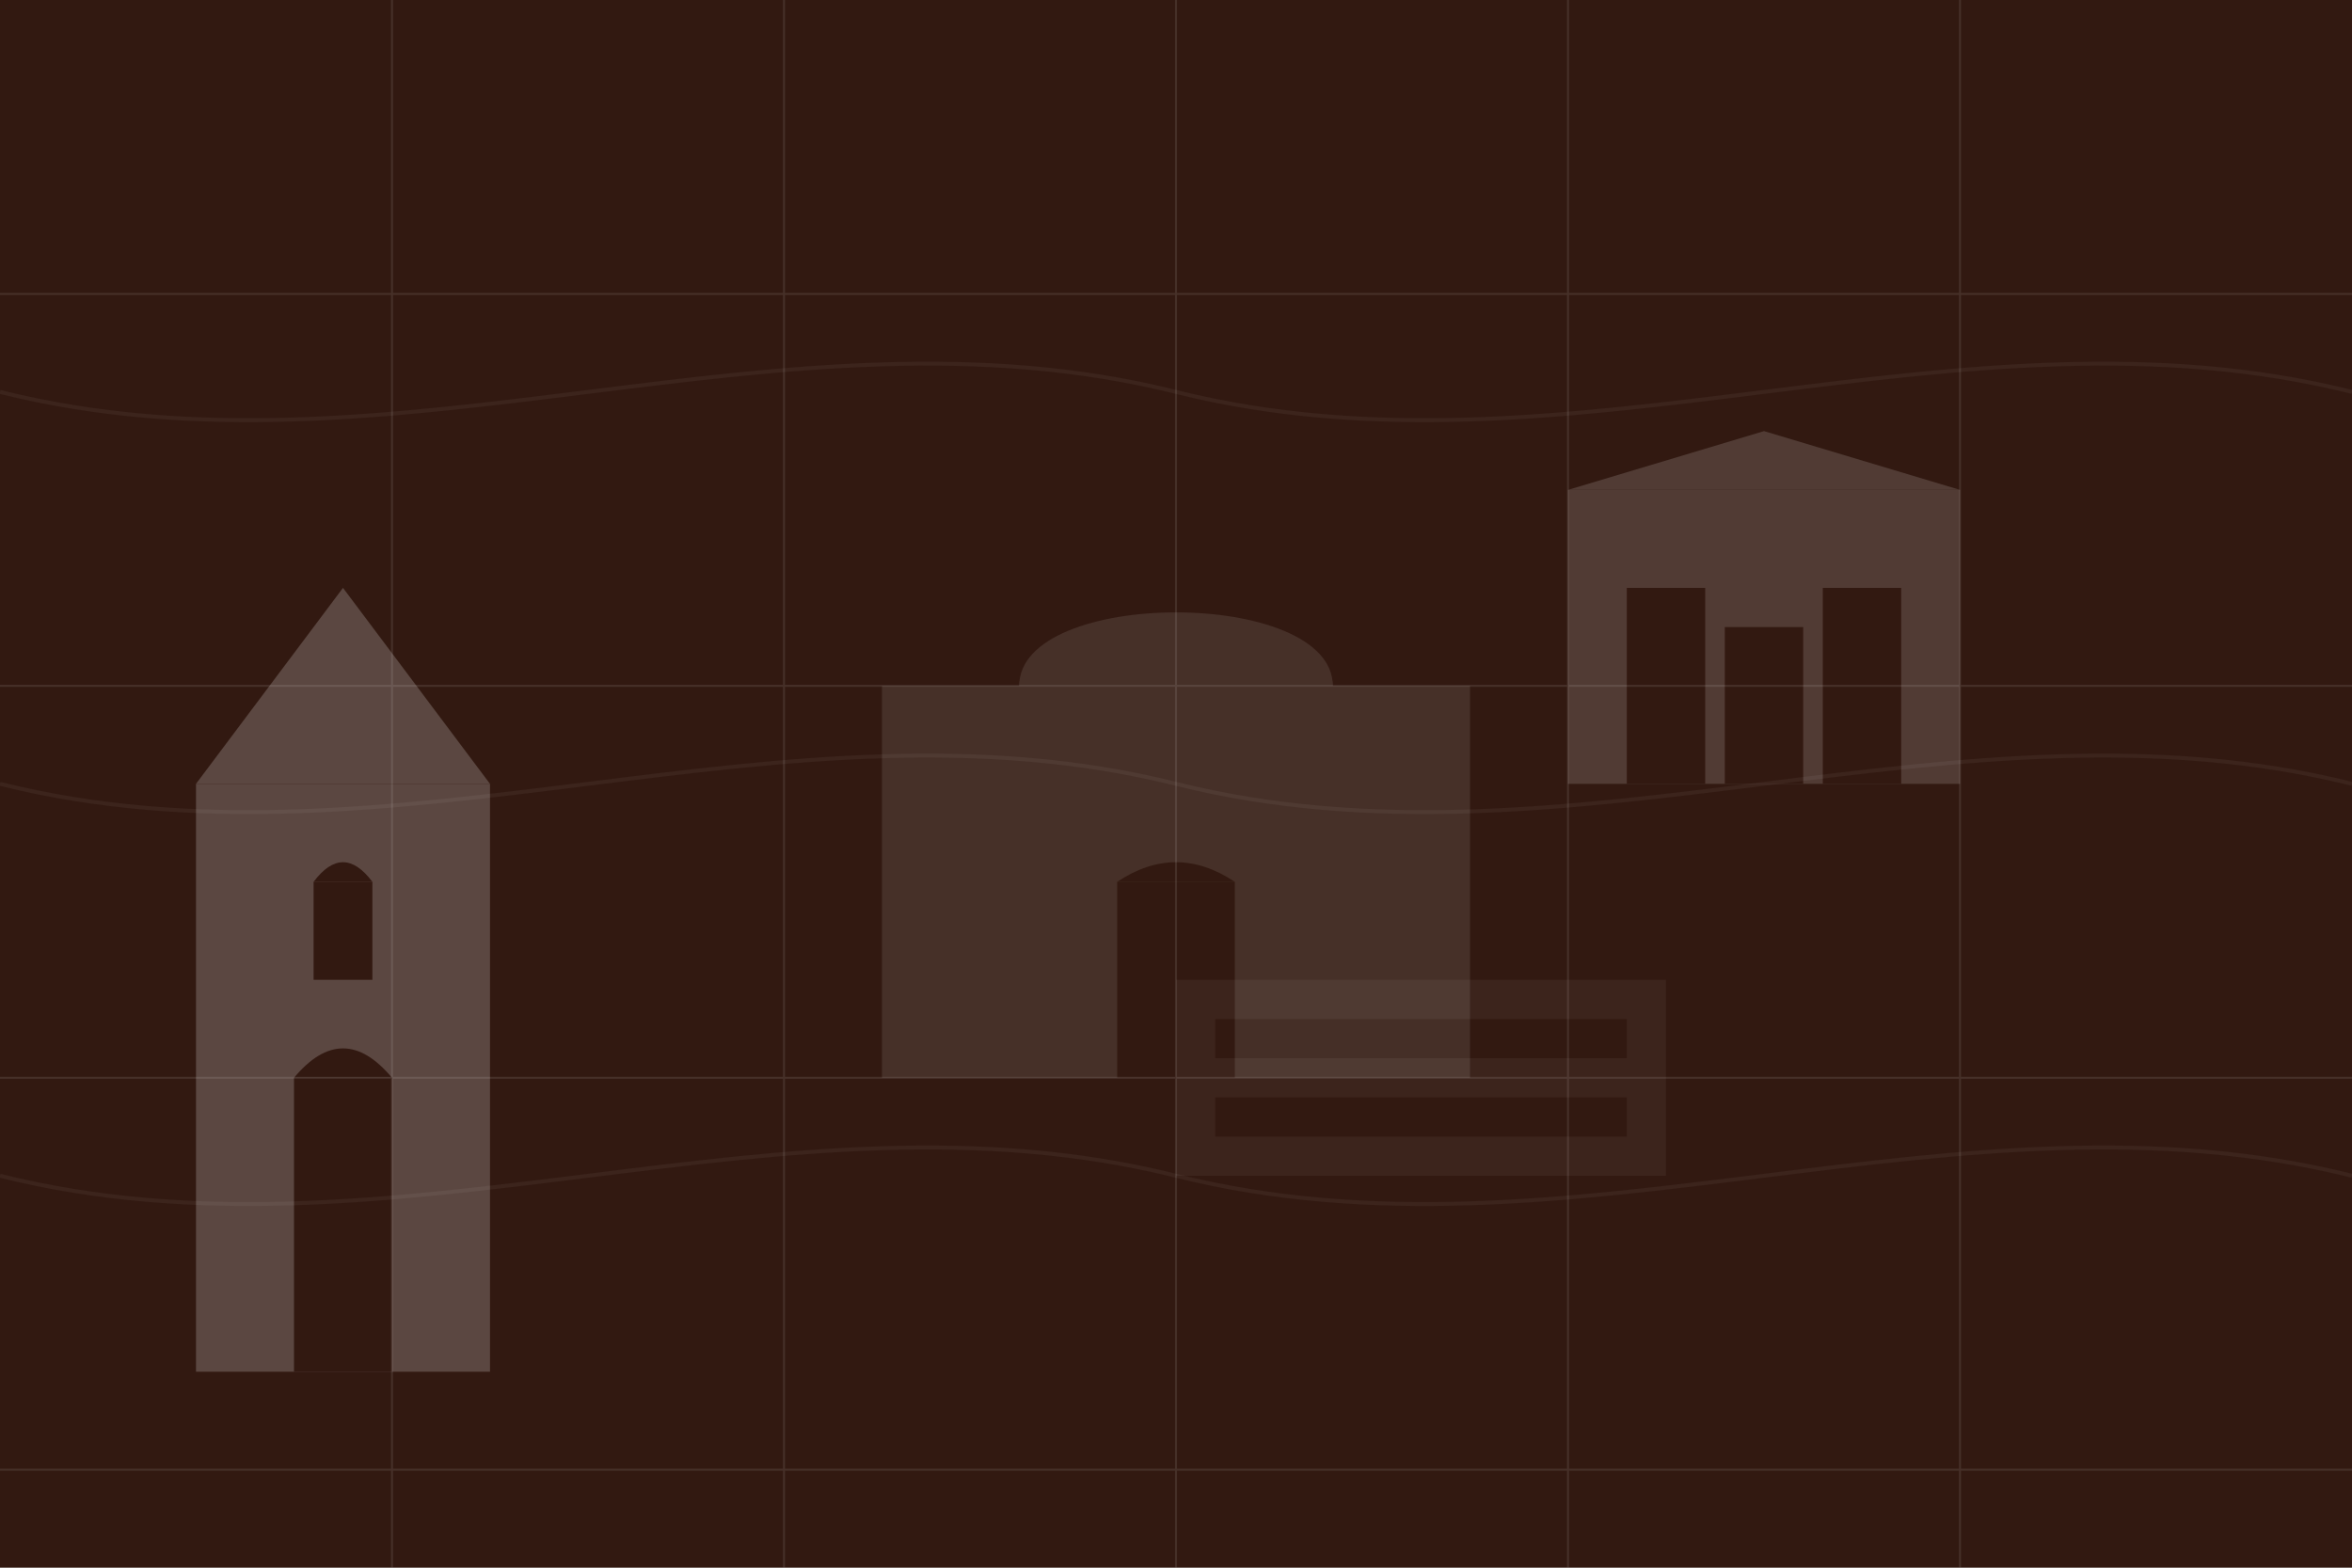 <svg width="1200" height="800" viewBox="0 0 1200 800" xmlns="http://www.w3.org/2000/svg">
  <!-- Tło -->
  <rect width="1200" height="800" fill="#321911"/>
  
  <!-- Stylizowane sylwetki budynków historycznych -->
  
  <!-- Gotycka katedra (lewa strona) -->
  <g opacity="0.2" transform="translate(100, 300)">
    <rect x="0" y="100" width="150" height="300" fill="#ffffff"/>
    <polygon points="0,100 75,0 150,100" fill="#ffffff"/>
    <rect x="50" y="250" width="50" height="150" fill="#321911"/>
    <path d="M50,250 Q75,220 100,250" fill="#321911"/>
    <rect x="60" y="150" width="30" height="50" fill="#321911"/>
    <path d="M60,150 Q75,130 90,150" fill="#321911"/>
  </g>
  
  <!-- Renesansowy pałac (prawa górna) -->
  <g opacity="0.15" transform="translate(800, 200)">
    <rect x="0" y="50" width="200" height="150" fill="#ffffff"/>
    <polygon points="0,50 100,20 200,50" fill="#ffffff"/>
    <rect x="30" y="100" width="40" height="100" fill="#321911"/>
    <rect x="130" y="100" width="40" height="100" fill="#321911"/>
    <rect x="80" y="120" width="40" height="80" fill="#321911"/>
  </g>
  
  <!-- Barokowa świątynia (środek) -->
  <g opacity="0.1" transform="translate(450, 250)">
    <rect x="0" y="100" width="300" height="200" fill="#ffffff"/>
    <ellipse cx="150" cy="100" rx="80" ry="30" fill="#ffffff"/>
    <path d="M70,100 C70,50 230,50 230,100" fill="#ffffff"/>
    <rect x="120" y="200" width="60" height="100" fill="#321911"/>
    <path d="M120,200 Q150,180 180,200" fill="#321911"/>
  </g>
  
  <!-- Modernistyczny budynek (dół) -->
  <g opacity="0.05" transform="translate(600, 500)">
    <rect x="0" y="0" width="250" height="100" fill="#ffffff"/>
    <rect x="20" y="20" width="210" height="20" fill="#321911"/>
    <rect x="20" y="60" width="210" height="20" fill="#321911"/>
  </g>
  
  <!-- Abstrakcyjne linie (jako ozdobniki) -->
  <g stroke="#ffffff" stroke-width="1" opacity="0.1">
    <line x1="0" y1="150" x2="1200" y2="150"/>
    <line x1="0" y1="350" x2="1200" y2="350"/>
    <line x1="0" y1="550" x2="1200" y2="550"/>
    <line x1="0" y1="750" x2="1200" y2="750"/>
    
    <line x1="200" y1="0" x2="200" y2="800"/>
    <line x1="400" y1="0" x2="400" y2="800"/>
    <line x1="600" y1="0" x2="600" y2="800"/>
    <line x1="800" y1="0" x2="800" y2="800"/>
    <line x1="1000" y1="0" x2="1000" y2="800"/>
  </g>
  
  <!-- Faliste linie (jako ozdobniki) -->
  <path d="M0,200 C200,250 400,150 600,200 C800,250 1000,150 1200,200" stroke="#ffffff" stroke-width="2" fill="none" opacity="0.05"/>
  <path d="M0,400 C200,450 400,350 600,400 C800,450 1000,350 1200,400" stroke="#ffffff" stroke-width="2" fill="none" opacity="0.05"/>
  <path d="M0,600 C200,650 400,550 600,600 C800,650 1000,550 1200,600" stroke="#ffffff" stroke-width="2" fill="none" opacity="0.05"/>
</svg>
